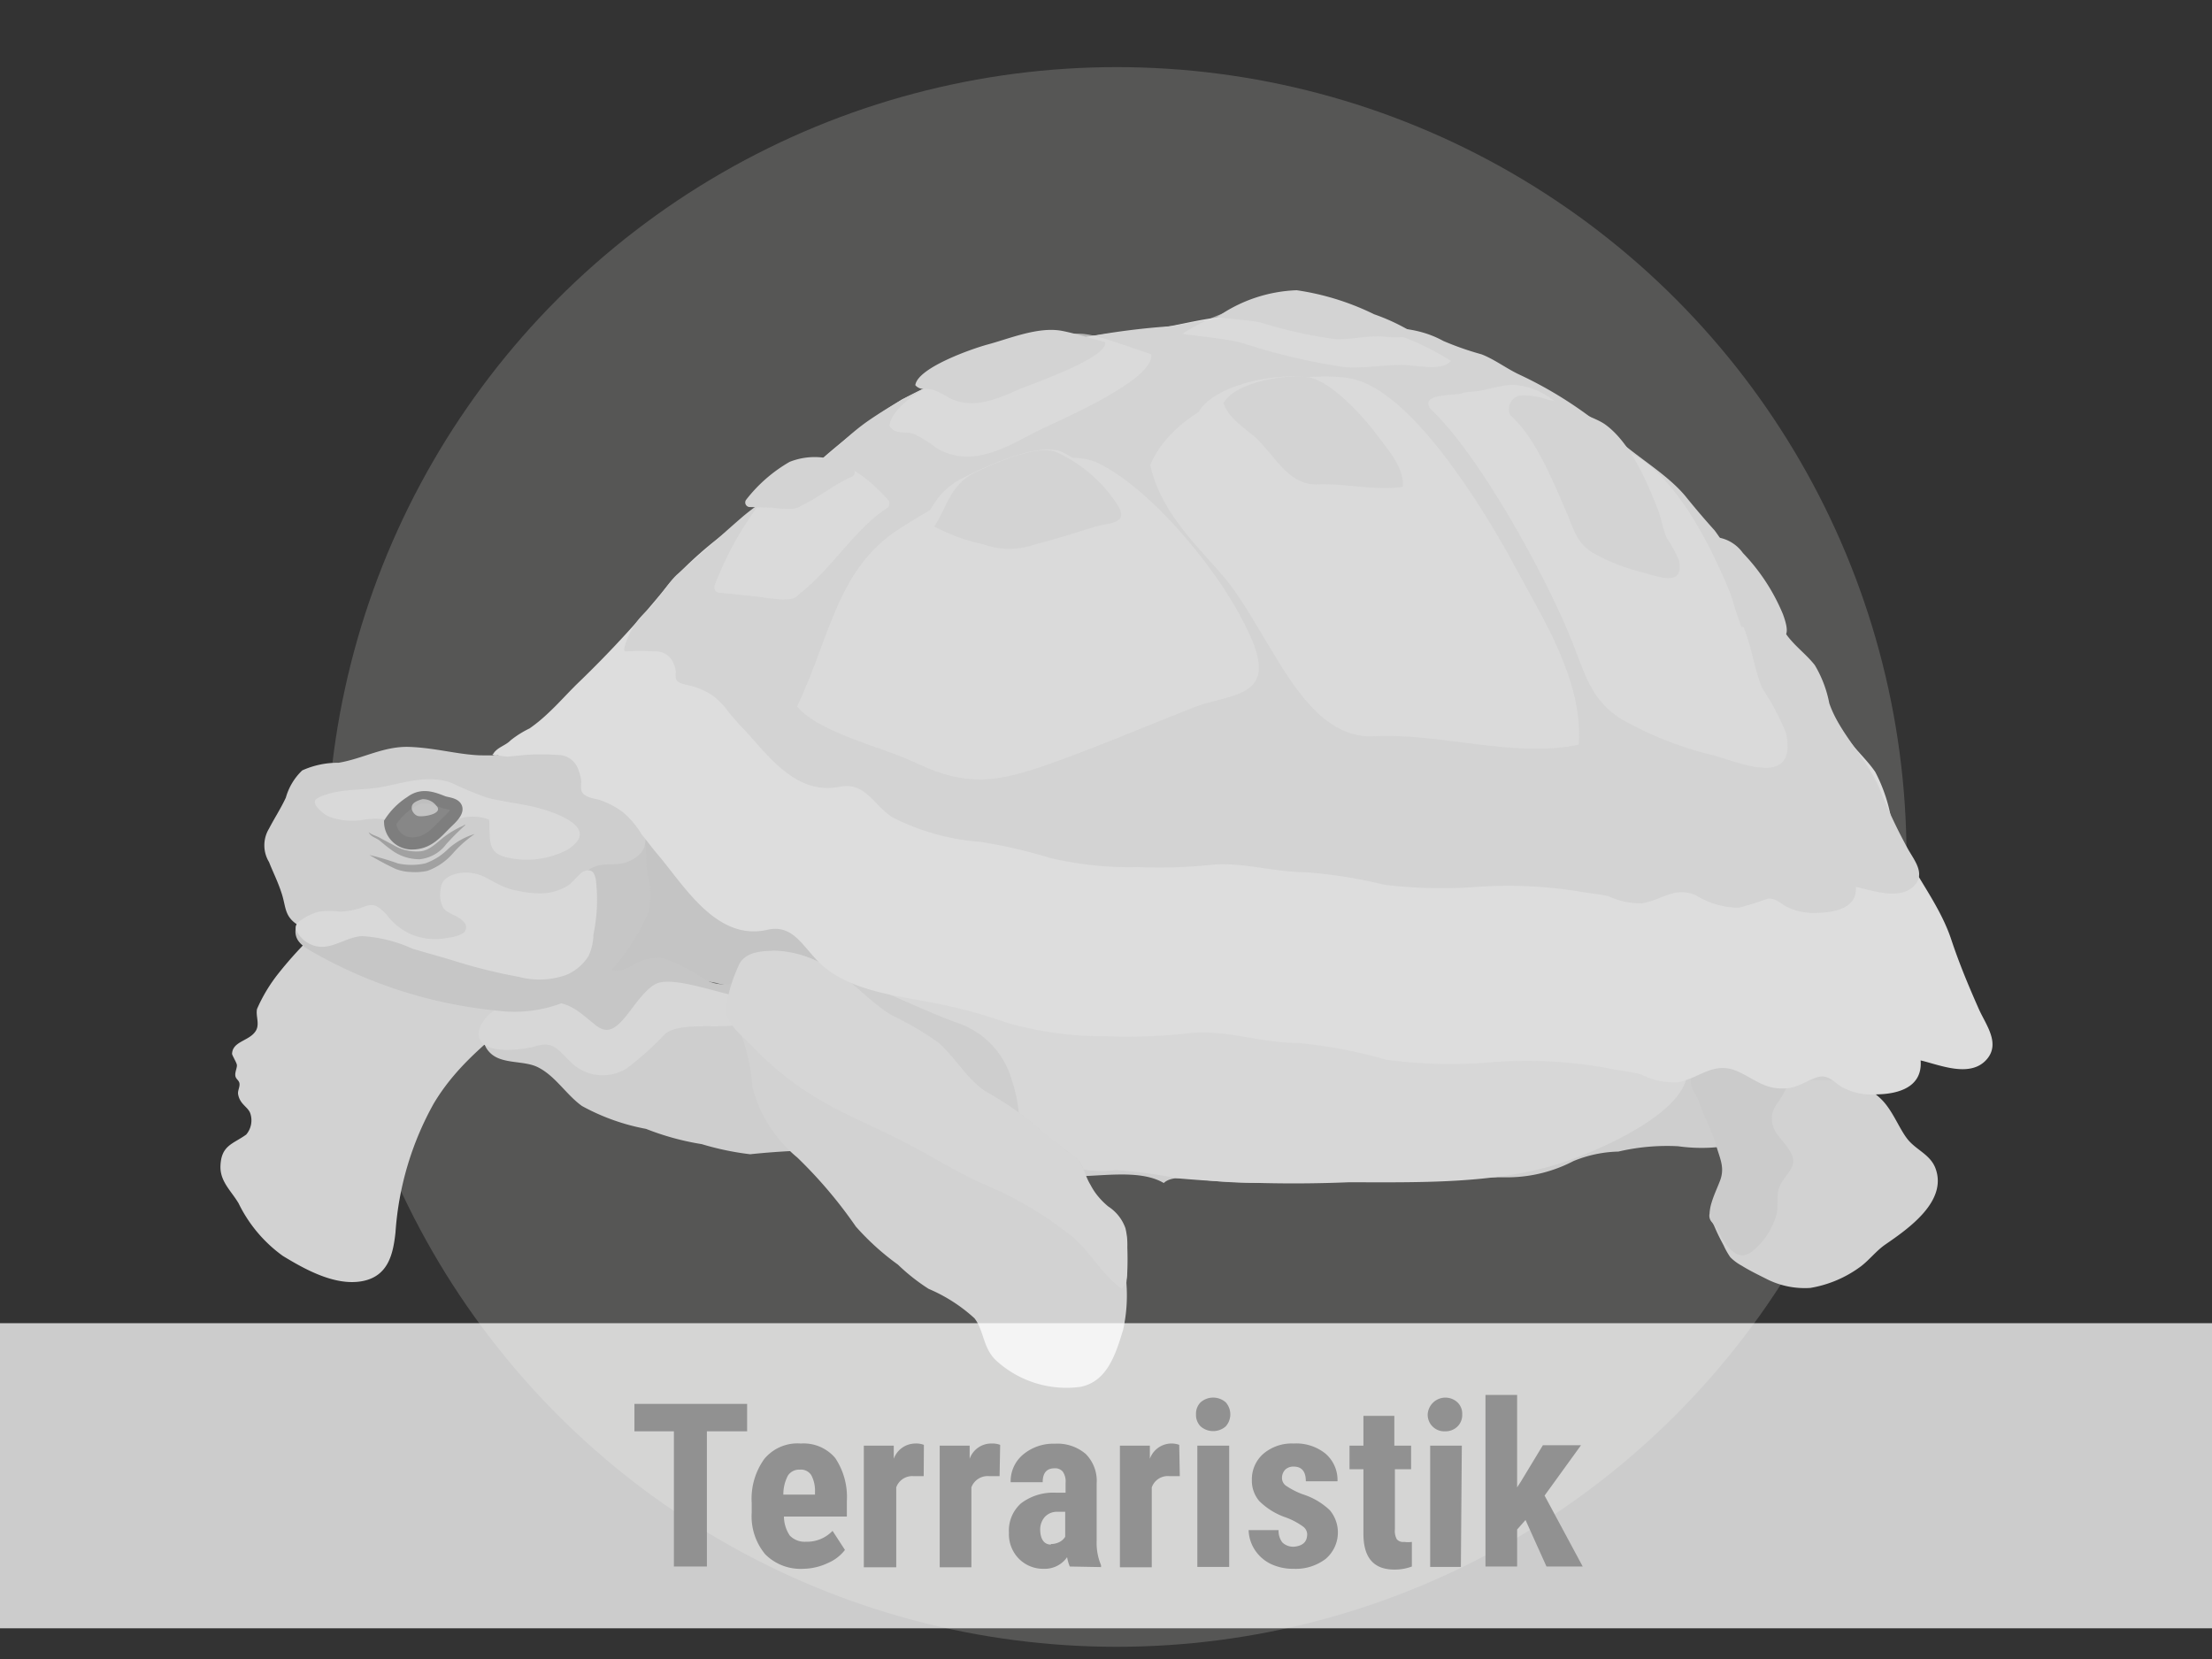 <svg xmlns="http://www.w3.org/2000/svg" viewBox="0 0 116 87"><rect x="0" y="0" width="116" height="87" fill="#333333" stroke="none"/><g data-name="Ebene 1"><circle cx="58.56" cy="44.94" r="41.42" fill="#aeacaa" opacity=".29"/><path d="M19.76 43.63a10.32 10.32 0 0 0-.76 1.12 14.6 14.6 0 0 0-1.55 2.39 7.79 7.79 0 0 1-1.33 2.2 20.22 20.22 0 0 0-1.52 1.71 8.37 8.37 0 0 0-1.12 1.86c-.08.37.15.78-.06 1.14-.33.55-1.22.54-1.25 1.21 0 .08.22.43.25.57s-.1.37-.08.57.2.24.22.43-.11.38-.07.57c.1.53.53.65.64 1a1.15 1.15 0 0 1-.22 1.1c-.71.51-1.33.56-1.35 1.7 0 .78.57 1.26.95 1.9a7.37 7.37 0 0 0 2.32 2.76c1.15.7 2.72 1.58 4.14 1.33s1.65-1.48 1.77-2.56a16.09 16.09 0 0 1 2-6.75c1.38-2.32 3.42-3.67 5.4-5.44a6.88 6.88 0 0 0 1.62-1.7 9.53 9.53 0 0 0 .59-3.39c.12-3.15-3.32-3.91-5.82-4.54a13.15 13.15 0 0 0-2.4-.59 3 3 0 0 0-2.37 1.41Z" fill="#d2d2d2"/><path d="M95.76 57.19a3.54 3.54 0 0 1-.6.7c-.3.25-.62.54-.94.77A8.85 8.85 0 0 1 88 60.11a11.17 11.17 0 0 0-3.13.28 6.55 6.55 0 0 0-2.36.5 7.52 7.52 0 0 1-3.38.85c-2.44 0-4.8.08-7.23.07-1.87 0-3.78.22-5.68.22a24.19 24.19 0 0 1-3.07-.15c-.55-.06-1.68-.28-2.12.16-1.31-.78-3.51-.29-5-.36s-2.67-.37-4-.49c-1-.09-2 0-3-.09-1.58-.19-3.09-.68-4.69-.78a39.83 39.83 0 0 0-5 .21A14.85 14.85 0 0 1 36.8 60a13.92 13.92 0 0 1-2.92-.8 11.23 11.23 0 0 1-3.36-1.2c-.84-.6-1.42-1.62-2.37-2.06-.75-.34-1.87-.12-2.47-.75s-.18-1.19.49-1.54a2.83 2.83 0 0 1 3.72 1.2c.33.7.25 1 1.19 1.24a1.6 1.6 0 0 0 1.73-.24c1-.77 1.95-1.74 2.87-2.59a13.86 13.86 0 0 1 4.63-2.7 9.09 9.09 0 0 1 2.63-.38 9.25 9.25 0 0 1 3.69.77 10.38 10.38 0 0 1 1.79.91 6.85 6.85 0 0 0 3 .76c1.22.08 2.41.46 3.63.59a25.94 25.94 0 0 1 4.82.6c6.14 1.87 12.87 1.86 19.25 1.86 2.84 0 6.14.37 9 .64 2.24.21 4.65.85 6.82.16.24-.08 1-.35 1.2-.13.46.43-.16.55-.36.79Z" fill="#cecece"/><path d="M33.31 41.45a1.15 1.15 0 0 1 .29.06c.4.12.48.35.71.64a16.46 16.46 0 0 0 3.81 3c2.07 1.38 4.42 2.3 6.48 3.67.7.47 6.49 4.75 6.85 5.47-.74.14-3.43-1.34-4.06-1.64-1-.48-2-1.17-3-1.55a7 7 0 0 0-2.76-.48 6.48 6.48 0 0 0-1.7.26c-.46.16-.78.66-1.23.79a3.13 3.13 0 0 1-1.17-.13c-1.08-.19-2.13-.49-3.22-.63-.85-.11-1.81.53-2.64.75a6.43 6.43 0 0 1-2.56.44c-.66-.12-.56-.26-.15-.78.24-.3.64-.51.86-.82s.35-.69.58-1a4.93 4.93 0 0 0 1.2-2.57 17.74 17.74 0 0 1 .29-2.56c.21-.9.29-2.96 1.42-2.92Z" fill="#c4c4c4"/><path d="M27.12 53.42c0-.5 1.33-.87 1.67-1s.67-.35 1-.49a2.81 2.81 0 0 0 1.29-1 .61.61 0 0 1 .45-.32c.3-.05.3.06.48.19.35.26.81 0 1.15-.17a2.44 2.44 0 0 1 1.65-.37 9.82 9.82 0 0 1 2 1A2 2 0 0 0 39.4 51c-.2.34-.49 1.21-.88 1.28a10.52 10.52 0 0 1-2.1-.05c-1.07-.12-2-.32-2.79.43-.56.57-1.45 2.48-2.46 2.15-.6-.2-.44-.69-.53-1.17s-.61-.53-1.07-.4a9.51 9.51 0 0 1-1.46.38 1.87 1.87 0 0 1-.78 0c-.15-.06-.21-.13-.21-.2Z" fill="#c6c6c6"/><path d="M31 53.88c-.95-.78-1.32-1.16-2.6-1.11-.86 0-2.22.06-2.78.81-1.17 1.58 1.66 1.28 2.41 1.05 1.13-.34 1.45.33 2.18 1a2.14 2.14 0 0 0 2.52.2 16 16 0 0 0 2-1.8c.83-.68 2.72-.34 3.76-.5 1.35-.22 1.93-1 .94-.94s-4.18-1.28-5-.74c-1.2.77-1.9 3.34-3.43 2.03Z" fill="#d7d7d7" stroke="#d7d7d7" stroke-miterlimit="10" stroke-width=".48"/><path d="M80.07 55.47a23.31 23.31 0 0 1 4.9.37c1.38.18 2.09.68 3.45.78-.56 2-4.8 3.81-6.58 4.38-3.45 1.11-7.51 1-11.12 1a69.49 69.49 0 0 1-9-.21 24.52 24.52 0 0 0-3.21-.43 5.88 5.88 0 0 1-3-.4 6.34 6.34 0 0 1-3-3.14 21.46 21.46 0 0 0-1-3.2c-.5-1-6.12-2.23-5.64-3 .37-.61 5 .68 5.44.77a14.51 14.51 0 0 0 3.14.82c2.34 0 4.91-.82 7.08 0a20.86 20.86 0 0 0 4 .78c1.56.26 3.19.3 4.77.41 3.37.2 6.46 1.24 9.77 1.07Z" fill="#d7d7d7"/><path d="M46.05 51.9c1.45.6 2.73 1.22 4.15 1.74a4.43 4.43 0 0 1 2.86 3 7.67 7.67 0 0 1 .4 2.35c-1 0-1.82-1.12-2.68-1.57a9.39 9.39 0 0 1-2-1.28c-.54-.44-1.25-.64-1.8-1.09-.82-.69-1.36-1.56-2.24-2.2-.56-.41-1.57-.86-1.92-1.46a6.19 6.19 0 0 1 3.23.51Z" fill="#cecece"/><path d="M38.92 51.25c0 .67-.67 1.21-.59 1.87.06.42.18.45.39.8a5 5 0 0 1 .39 1.1 9.84 9.84 0 0 1 .35 1.98 7.06 7.06 0 0 0 2.35 3.7 23.92 23.92 0 0 1 3.07 3.62 13.43 13.43 0 0 0 2.21 2 10.34 10.34 0 0 0 1.61 1.27 8.43 8.43 0 0 1 2.4 1.54c.5.63.44 1.55 1.12 2.2a5.46 5.46 0 0 0 4.43 1.4c1.41-.27 1.86-1.71 2.25-3a8.37 8.37 0 0 0 .17-2.45 13.83 13.83 0 0 0 0-2.49c-.19-1-1.38-1.69-1.95-2.53-.35-.52-.14-1-.6-1.44s-1.4-1-2-1.59a15.54 15.54 0 0 0-2.74-1.93c-1.06-.64-1.64-1.8-2.59-2.63a16.57 16.57 0 0 0-2.48-1.45 20.89 20.89 0 0 1-2.13-1.73 6.64 6.64 0 0 0-4-1.63c-.4 0-1.64.83-1.66 1.39Z" fill="#d2d2d2"/><path d="M54.53 59.23a15.54 15.54 0 0 0-2.74-1.93c-1.06-.64-1.64-1.8-2.59-2.63a16.57 16.57 0 0 0-2.48-1.45c-1.45-.89-2.34-2.25-4-2.87a5.24 5.24 0 0 0-2-.49c-.83 0-1.7.06-2 .81a8.07 8.07 0 0 0-.66 2.24c0 .79.91 1.44 1.43 2a16 16 0 0 0 3 2.46c1.56 1 3.25 1.65 4.89 2.5 1.4.72 2.67 1.53 4.11 2.19a19 19 0 0 1 4.79 2.83c.92.81 1.56 2 2.53 2.68.29-.21.31-.74.31-1.06v-1.16a3.71 3.71 0 0 0-.1-.94 2.25 2.25 0 0 0-.9-1.14 3.87 3.87 0 0 1-.68-.72 3.45 3.45 0 0 1-.25-.41c-.25-.4-.34-.88-.62-1.26a2 2 0 0 0-.54-.45c-.26-.18-.46-.43-.73-.6a6.7 6.7 0 0 1-.77-.6Z" fill="#d6d6d6"/><path d="M89.1 56.6a5.17 5.17 0 0 0 .7 2.19 7.64 7.64 0 0 1 .26 1.12c.09.45.34.78.43 1.23a2.25 2.25 0 0 1-.48 1.5 2.21 2.21 0 0 0-.29.75 1.22 1.22 0 0 0 .13.8l.15.34c.12.27.25.52.39.78a3.79 3.79 0 0 0 .35.62 2.52 2.52 0 0 0 .59.44c.4.25.83.46 1.25.67a4.42 4.42 0 0 0 2.36.5 6.14 6.14 0 0 0 2.66-1.14c.44-.34.8-.81 1.26-1.13 1.22-.84 3.28-2.27 2.64-4-.26-.69-.93-.93-1.39-1.44s-.8-1.5-1.39-2.12c-1.43-1.5-3.63-.91-5.49-1.12a20.77 20.77 0 0 0-3.25-.1c-.29-.04-1.33-.09-.88.11Z" fill="#d2d2d2"/><path d="M88.67 56.49c0 .3 0 .48.14.72a3.48 3.48 0 0 1 .4.9c.26.63.6 1.31.8 2s.46 1.15.17 1.86c-.14.36-.31.72-.42 1.09a2.36 2.36 0 0 0-.11.59.5.5 0 0 0 .14.46l.1.13a3.28 3.28 0 0 1 .2.31 6 6 0 0 0 .42.69c.38.5.8.81 1.37.39A3.73 3.73 0 0 0 93 64.14a3.06 3.06 0 0 0 .17-.48c.09-.4 0-.9.1-1.29.24-.77 1.08-1.13.65-1.91s-1-1-1-1.83c0-.5.35-.81.58-1.23s.36-.61-.15-.75-2.11-1.07-2.75-1.06c-.29 0-2.22.55-1.93.9Z" fill="#cbcbcb"/><path d="M33.79 43.18c.09.61.07 2 .16 2.62a4.28 4.28 0 0 1 .07 2 11.28 11.28 0 0 1-1.39 2.39A7 7 0 0 1 26.07 53a24.3 24.3 0 0 1-9.54-3c-.6-.34-1.19-.65-1-1.43s.94-.88 1.61-1.16c.83-.35 1.95-.88 2.73-.29.45.35.67.9 1.21 1.16a3.89 3.89 0 0 0 1.36.24 6.22 6.22 0 0 0 2.34-.66 7.37 7.37 0 0 1 1.19-.25 15 15 0 0 0 2.77-1.12 18.66 18.66 0 0 0 2.21-1.35c.42-.22 1.18 0 1.54-.25a1.74 1.74 0 0 0 .48-1.56c0-.38-.2-1.27.06-1.59.46-.59.67.83.76 1.44Z" fill="#c6c6c6"/><path d="M15.52 48.44c-.6-.43-.53-.9-.74-1.56s-.46-1.13-.67-1.67a1.69 1.69 0 0 1 0-1.76c.28-.54.62-1.06.88-1.62a3.15 3.15 0 0 1 .86-1.43 4.54 4.54 0 0 1 1.91-.4c1.3-.22 2.38-.89 3.75-.83s2.46.39 3.65.44a24.43 24.43 0 0 0 6.27-.71c.38-.08.51-.21.8.11a8 8 0 0 1 .77 1.34 9.09 9.09 0 0 1 .79 3c.12.87.14 1.39-.84 1.83-.61.27-1.32 0-1.94.35s-.69.82-1.21 1.18-1.54.58-2.11.89a16.67 16.67 0 0 1-2.38 1.22c-1.51.54-2.89 1-4.37.08a3.33 3.33 0 0 1-.71-.59c-.14-.16-.26-.55-.44-.65-.38-.22-1 .18-1.41.26a7.84 7.84 0 0 1-1.19.06 3.13 3.13 0 0 0-1.11.39c-.38.12-.48.11-.56.07Z" fill="#cecece"/><path d="M19 43a3.49 3.49 0 0 1-1.81-.2c-.14-.07-1-.67-.55-.94 1-.53 2.33-.39 3.39-.59 1.22-.23 2.44-.66 3.66-.21a17.78 17.78 0 0 0 1.88.78c.74.18 1.52.28 2.24.43.95.2 3.9 1.08 1.93 2.3a4.61 4.61 0 0 1-3.09.41c-1.17-.23-.92-1-1-2a2.5 2.5 0 0 0-1.9.07 4.92 4.92 0 0 1-2.79.11A3.74 3.74 0 0 0 19 43ZM15.68 48.33a.37.37 0 0 0-.11.51 1.48 1.48 0 0 0 .67.66c1 .49 1.77-.35 2.75-.41a7.49 7.49 0 0 1 2.64.66c.82.25 1.64.46 2.45.72a28.15 28.15 0 0 0 3.14.76 4.22 4.22 0 0 0 2.44-.09 2.52 2.52 0 0 0 1.2-1 2.77 2.77 0 0 0 .26-1.14 8.72 8.72 0 0 0 .12-2.92c-.08-.29-.16-.48-.49-.43s-.64.57-.95.78a2.74 2.74 0 0 1-1.42.42 5.18 5.18 0 0 1-1.24-.14 3.45 3.45 0 0 1-.63-.17c-.37-.15-.69-.34-1-.5a2.22 2.22 0 0 0-1.67-.2c-.42.15-.69.34-.73.78a1.51 1.51 0 0 0 .14 1c.28.34.76.37 1.05.71a.39.39 0 0 1 0 .6 2.07 2.07 0 0 1-.82.25 3.26 3.26 0 0 1-2-.22 3.22 3.22 0 0 1-1.21-1 3 3 0 0 0-.37-.34c-.33-.26-.62-.15-1 0a4.06 4.06 0 0 1-1.05.19 4.34 4.34 0 0 0-1.14 0 3 3 0 0 0-1.03.52Z" fill="#d9d9d9"/><path d="M20.46 43.13a3.56 3.56 0 0 1 1.08-1.07c.57-.43 1.11-.24 1.71 0 .21.07.62.09.68.32s-.31.57-.5.75c-.55.54-.95 1.08-1.79 1.1a1.14 1.14 0 0 1-1.18-1.1Z" fill="#878787" stroke="#7e7e7e" stroke-miterlimit="10" stroke-width=".64"/><path d="M21.65 42.17c-.15.2 0 .51.23.61s1.43-.09 1-.53a.88.88 0 0 0-.73-.34s-.38.09-.5.26Z" fill="#fff" opacity=".5"/><path d="M19.33 43.63c.17.17.44.2.65.34l.66.35a2.34 2.34 0 0 0 1.3.33c.43 0 .75-.26 1.14-.59a4.71 4.71 0 0 1 1.29-.79s0 0-.06 0a.06.06 0 0 1 .09 0 12.76 12.76 0 0 0-1 1 2 2 0 0 1-1.39.79 2.46 2.46 0 0 1-1.5-.5c-.21-.15-.4-.31-.59-.47s-.49-.2-.59-.46Z" fill="#a1a1a1"/><path d="M19.38 44.84a14.26 14.26 0 0 1 1.49.44 3.39 3.39 0 0 0 1.42 0 3.18 3.18 0 0 0 1.21-.76 3.64 3.64 0 0 1 1.38-.78h-.1.11a6.12 6.12 0 0 0-1.13 1 3.23 3.23 0 0 1-1.35.93 3.06 3.06 0 0 1-.84.06 2.43 2.43 0 0 1-.82-.16 15.54 15.54 0 0 1-1.37-.73Z" fill="#a1a1a1"/><path d="M26.09 39.61a.53.53 0 0 1-.19 0c-.13-.07-.07 0 0-.13.23-.31.62-.39.87-.65a5.17 5.17 0 0 1 1-.63 8 8 0 0 0 .91-.74c.58-.53 1.1-1.13 1.66-1.67a56.22 56.22 0 0 0 4.78-5.22 20.79 20.79 0 0 1 3.43-3c1.33-1.06 2.72-2 4.06-3.06a31.1 31.1 0 0 1 4.7-3.57 39.14 39.14 0 0 1 7.2-2.79 35.88 35.88 0 0 1 5.56-.84c1.78-.19 3.56-.86 5.38-.71 1 .08 1.88.49 2.83.63a18.51 18.51 0 0 0 2.69.15c1.93 0 3.58-.08 5.21.94a16 16 0 0 0 2.26.92c.8.36 1.49 1 2.27 1.4A24.22 24.22 0 0 1 86.54 25c1.27 1.37 3 2.45 4.08 3.94.57.8 1.17 1.57 1.76 2.36a19.24 19.24 0 0 1 1.44 2.7c.8 1.5 1.94 2.84 2.78 4.29.47.83 1.22 1.43 1.74 2.19a8.5 8.5 0 0 1 .86 2.59c.66 2.21 2.4 4 3.13 6.21.42 1.26.9 2.41 1.44 3.63.36.81 1.11 1.75.47 2.58-.85 1.09-2.52.35-3.52.12.11 1.39-1.14 1.76-2.29 1.78a3.32 3.32 0 0 1-1.85-.39c-.38-.24-.67-.61-1.14-.54s-1.07.55-1.7.61c-1.15.1-1.63-.43-2.58-.87-1.29-.59-2 .34-3.19.56a3.88 3.88 0 0 1-1.92-.42c-.61-.16-1.25-.21-1.88-.35a23.81 23.81 0 0 0-6-.28 25.17 25.17 0 0 1-5.49-.14 24.78 24.78 0 0 0-4.68-.88c-1.91 0-3.79-.73-5.71-.5a28 28 0 0 1-4.3.15 18.37 18.37 0 0 1-5.17-.7 25.73 25.73 0 0 0-4.16-1.1c-1.81-.35-3.81-.59-5.29-1.71-1.17-.87-1.61-2.42-3.13-2.07-2.67.61-4.35-2.31-5.79-4-.28-.33-.54-.69-.8-1a4.54 4.54 0 0 0-1-1.18 4.3 4.3 0 0 0-1.24-.64c-.3-.08-.86-.14-.93-.52a3.13 3.13 0 0 1 0-.43 1.83 1.83 0 0 0-.13-.56 1.13 1.13 0 0 0-1.11-.84 12.49 12.49 0 0 0-1.73 0l-.88.09a4.8 4.8 0 0 1-.54-.07Z" fill="#ddd"/><path d="M33.08 33.1a3.75 3.75 0 0 1 .77-1c.51-.4 1.19-1.58 1.69-2 1.5-1.28 1.9-1.7 3.4-3 .92-.78 2.37-1.68 3.38-2.38 1.17-.82 2.07-1.87 3.25-2.68a22.88 22.88 0 0 1 3.94-2.16 47.32 47.32 0 0 1 7.1-2.14 38.18 38.18 0 0 1 4.9-.64 28.91 28.91 0 0 1 4.73-.54c.85.06 1.66.37 2.5.48a20.49 20.49 0 0 0 2.36.12c1.7 0 3.15-.07 4.59.72a15.57 15.57 0 0 0 2 .7c.7.27 1.31.75 2 1.07A21.23 21.23 0 0 1 84.78 23c1.12 1 2.65 1.88 3.59 3 .5.62 1 1.21 1.55 1.82a14 14 0 0 1 1.27 2.09c.7 1.15 1.71 2.18 2.44 3.29.42.63 1.08 1.09 1.54 1.68a6.12 6.12 0 0 1 .76 2c.58 1.69 2.11 3 2.75 4.76a27.69 27.69 0 0 0 1.32 2.78c.32.62 1 1.34.41 2-.75.83-2.22.27-3.09.09.09 1.06-1 1.34-2 1.36a3.22 3.22 0 0 1-1.63-.32c-.34-.19-.59-.47-1-.42a14.82 14.82 0 0 1-1.5.47 4.28 4.28 0 0 1-2.27-.66c-1.14-.46-1.75.26-2.81.43a4 4 0 0 1-1.76-.37c-.54-.13-1.1-.16-1.66-.27a23.55 23.55 0 0 0-5.24-.22 25.23 25.23 0 0 1-4.84-.11 25.43 25.43 0 0 0-4.15-.66c-1.68 0-3.34-.56-5-.38a26.58 26.58 0 0 1-3.79.11A18.16 18.16 0 0 1 55.1 45a27.23 27.23 0 0 0-3.67-.85 12.14 12.14 0 0 1-4.65-1.3c-1-.67-1.42-1.86-2.75-1.59-2.35.47-3.83-1.77-5.1-3.1-.25-.26-.48-.53-.71-.8a3.71 3.71 0 0 0-.87-.9 4 4 0 0 0-1.1-.49c-.26-.07-.75-.11-.81-.4a1.84 1.84 0 0 1 0-.33 1.24 1.24 0 0 0-.11-.43 1 1 0 0 0-1-.65 13 13 0 0 0-1.53 0c-.2-.02.13-.75.28-1.06Z" fill="#d3d3d3"/><g opacity=".7" fill="#ddd"><path d="M37.74 31.09a.29.29 0 0 1-.27-.37 17.23 17.23 0 0 1 3.71-5.87c2-1.41 3.72-.47 5.39 1.36a.3.3 0 0 1-.07.45c-1.57 1-2.85 3.07-4.35 4.3-.56.45-.38.44-1.06.48a11.13 11.13 0 0 1-1.32-.15c-.4-.03-1.47-.16-2.03-.2ZM46.64 22.34c.18-1.55 4.12-3.22 5.21-3.57 1.64-.52 3.67-1.58 5.4-1.19 1 .24 2.1.66 3.13 1 .15 1.42-5.2 3.61-6.13 4.1-1.66.88-3.37 1.86-5.15.81a6 6 0 0 0-1.2-.74c-.46-.16-.9.08-1.26-.41ZM62 17.51a10.94 10.94 0 0 1 5.82-1.76 19.32 19.32 0 0 1 5.54 1.84 14 14 0 0 1 2.72 1.33c-.39.58-1.9.21-2.57.22-1 0-2 .18-2.94.12A31.86 31.86 0 0 1 65.19 18c-.81-.23-2.12-.34-3.19-.49ZM76.56 21c1.74 1.46 4.07 5.33 5 7.34.5 1.07.69 2 1.83 2.67a13.78 13.78 0 0 0 3.31 1.18c1.05.26 3 1.05 2.6-.73-.12-.53-.61-1-.84-1.44s-.35-1.16-.59-1.75c-.75-1.86-1.9-4.35-3.6-5.52-.56-.39-1.28-.55-1.89-.92-.78-.47-1.31-1.21-2.24-1.48s-1.11 0-2.24.16c-.58.04-1.71-.04-1.34.49Z"/><path d="M75 21.43c2.55 2.37 6 8.67 7.33 11.94.73 1.73 1 3.28 2.68 4.33a18.49 18.49 0 0 0 4.84 1.91c1.53.43 4.41 1.71 3.81-1.18a13.74 13.74 0 0 0-1.24-2.33c-.38-.88-.51-1.89-.85-2.85-1.1-3-2.79-7.07-5.27-9-.82-.63-1.89-.89-2.77-1.49-1.15-.76-1.91-2-3.28-2.41-1.19-.38-1.62 0-3.29.26-.82.15-2.47.01-1.96.82ZM62.84 21.63c.85-1.5 4.15-2.07 5.68-1.84s3.67 2.7 4.64 4.08c.73 1.05 1.88 2.38 1.75 3.74-1.8.3-3.91-.25-5.75-.18s-2.82-2-4.08-3.24c-.73-.72-1.92-1.47-2.24-2.56Z"/><path d="M60.32 24.38c1.57-3.68 7.68-5.08 10.56-4.52 3.09.61 6.85 6.64 8.65 10 1.36 2.57 3.51 5.85 3.26 9.19-3.35.72-7.29-.62-10.71-.44-3.61.2-5.26-4.88-7.61-8-1.35-1.7-3.57-3.54-4.15-6.23Z"/><path d="M41.8 37.05c1.74-3.64 2.09-7.25 5.41-9.35 2.37-1.52 7.8-4.64 10.36-3.42 2.77 1.31 6.64 5.86 8.09 9.29 1.3 3.09-1.22 2.79-3.09 3.54-2.55 1-5.11 2.1-7.67 3s-4.2 1.15-6.76-.05c-1.7-.85-5.14-1.58-6.34-3.01Z"/><path d="M47.66 29c.89-1.51 1.07-3 2.75-3.89 1.21-.63 4-1.93 5.26-1.42a9.8 9.8 0 0 1 4.11 3.87c.66 1.28-.62 1.16-1.57 1.47-1.3.42-2.59.88-3.89 1.23a4.75 4.75 0 0 1-3.44 0c-.88-.32-2.62-.62-3.22-1.26Z"/></g><g fill="#d3d3d3"><path d="M39.31 26.59a.24.24 0 0 1-.19-.37 7.79 7.79 0 0 1 2.29-2 3.57 3.57 0 0 1 3.28.34.24.24 0 0 1 0 .43c-.93.4-1.72 1.08-2.63 1.51a1.05 1.05 0 0 1-.69.18c-.23 0-.61 0-.87-.06ZM48 20.2c.12-.92 3-1.92 3.78-2.13 1.19-.32 2.66-.95 3.91-.72.76.15 1.53.4 2.27.59.11.84-3.77 2.16-4.45 2.45-1.2.52-2.44 1.11-3.73.48a5.08 5.08 0 0 0-.87-.44c-.35-.08-.64.07-.91-.23ZM63.81 16.64A7.73 7.73 0 0 1 68 15.22a13.67 13.67 0 0 1 4.06 1.26 10.56 10.56 0 0 1 2 .94c-.27.44-1.38.2-1.87.22-.7 0-1.41.17-2.13.15a23.42 23.42 0 0 1-3.92-.87c-.58-.13-1.53-.18-2.33-.28ZM79.2 21.77c1.33 1.19 2.21 3.4 2.93 5.05.38.86.52 1.64 1.4 2.17a9.91 9.91 0 0 0 2.52 1c.8.21 2.3.86 2-.59a6.45 6.45 0 0 0-.64-1.18c-.2-.43-.26-.94-.44-1.42-.58-1.52-1.46-3.55-2.75-4.51-.43-.32-1-.45-1.44-.75a5.42 5.42 0 0 0-1.64-.59 3.77 3.77 0 0 0-1.39-.21.72.72 0 0 0-.55 1.03ZM90.26 29.31a6.52 6.52 0 0 1 .33 1.19 21.8 21.8 0 0 0 .73 2.37c1.12.06 3 1.56 2.18-.66A10.32 10.32 0 0 0 91.4 29a2 2 0 0 0-1.72-.84c-.1-.02.42.78.58 1.15ZM64.16 21.13c.66-1.1 3.23-1.52 4.42-1.35s2.86 2 3.61 3c.57.77 1.47 1.75 1.37 2.75-1.4.22-3-.19-4.48-.13s-2.2-1.46-3.18-2.4c-.56-.51-1.49-1.06-1.74-1.87ZM49 27.61c.7-1.11.85-2.22 2.19-2.86 1-.47 3.15-1.43 4.19-1.05a7.57 7.57 0 0 1 3.27 2.85c.53.94-.49.85-1.25 1.08-1 .31-2.06.65-3.1.91a4 4 0 0 1-2.74 0 9.54 9.54 0 0 1-2.56-.93Z"/></g><path fill="#fff" opacity=".75" d="M0 69.39h116v16H0z"/><g fill="#919191"><path d="M39.18 75.06h-2.11v7.09h-1.73v-7.09h-2.07v-1.44h5.91ZM42.13 82.27a2.62 2.62 0 0 1-2-.76 3.11 3.11 0 0 1-.71-2.18v-.51a3.57 3.57 0 0 1 .66-2.31A2.26 2.26 0 0 1 42 75.7a2.17 2.17 0 0 1 1.8.76 3.67 3.67 0 0 1 .61 2.26v.81h-3.3a1.83 1.83 0 0 0 .31 1 1.09 1.09 0 0 0 .85.32 1.85 1.85 0 0 0 1.39-.57l.65 1a2.21 2.21 0 0 1-.88.68 3.12 3.12 0 0 1-1.3.31Zm-1.05-3.89h1.66v-.15a1.74 1.74 0 0 0-.19-.86.64.64 0 0 0-.61-.3.7.7 0 0 0-.62.31 2.11 2.11 0 0 0-.24 1ZM48.44 77.41h-.55A.89.89 0 0 0 47 78v4.19h-1.7v-6.38h1.57v.69a1.21 1.21 0 0 1 1.13-.8 1.12 1.12 0 0 1 .45.07ZM52.42 77.41h-.56a.91.91 0 0 0-.92.59v4.19h-1.66v-6.38h1.57v.69a1.2 1.2 0 0 1 1.15-.8 1.15 1.15 0 0 1 .45.07ZM56.1 82.15a2.35 2.35 0 0 1-.14-.49 1.42 1.42 0 0 1-1.21.61 1.79 1.79 0 0 1-1.32-.53 1.83 1.83 0 0 1-.52-1.36 1.91 1.91 0 0 1 .63-1.54 2.78 2.78 0 0 1 1.83-.56h.51v-.51a.9.9 0 0 0-.15-.6.52.52 0 0 0-.43-.17c-.41 0-.62.24-.62.73H53a1.82 1.82 0 0 1 .65-1.45 2.47 2.47 0 0 1 1.67-.57 2.28 2.28 0 0 1 1.62.54 2 2 0 0 1 .57 1.55v3a3 3 0 0 0 .23 1.28v.1Zm-1-1.18a1 1 0 0 0 .47-.11.76.76 0 0 0 .29-.27v-1.31h-.4a.87.87 0 0 0-.66.26 1 1 0 0 0-.25.73c.02.46.21.73.57.73ZM61.87 77.41h-.55a.89.89 0 0 0-.92.59v4.19h-1.67v-6.38h1.57v.69a1.21 1.21 0 0 1 1.09-.8 1.15 1.15 0 0 1 .45.07ZM62.72 74.17a.85.85 0 0 1 .24-.63 1 1 0 0 1 1.32 0 .95.95 0 0 1 0 1.26 1 1 0 0 1-1.32 0 .85.85 0 0 1-.24-.63Zm1.74 8h-1.67v-6.36h1.67ZM68.55 80.45a.51.51 0 0 0-.21-.39 3.66 3.66 0 0 0-.9-.48 3.67 3.67 0 0 1-1.4-.86 1.64 1.64 0 0 1-.39-1.11 1.77 1.77 0 0 1 .6-1.37 2.29 2.29 0 0 1 1.59-.54 2.44 2.44 0 0 1 1.67.53 1.82 1.82 0 0 1 .63 1.45h-1.66c0-.51-.21-.77-.64-.77a.61.61 0 0 0-.44.16.62.62 0 0 0-.17.46.5.5 0 0 0 .19.37 4.12 4.12 0 0 0 .89.46 3.66 3.66 0 0 1 1.43.84 1.82 1.82 0 0 1-.22 2.55 2.58 2.58 0 0 1-1.68.52 2.71 2.71 0 0 1-1.23-.27 2.1 2.1 0 0 1-.83-.76 2 2 0 0 1-.3-1h1.57a1 1 0 0 0 .2.65.83.83 0 0 0 .63.22c.44-.05.67-.25.67-.66ZM73.12 74.25v1.56H74v1.24h-.85v3.16a.89.89 0 0 0 .1.51.44.44 0 0 0 .39.14 1.45 1.45 0 0 0 .4 0v1.29a2.54 2.54 0 0 1-.92.16c-1.07 0-1.61-.61-1.62-1.84v-3.42h-.73v-1.24h.73v-1.56ZM74.87 74.17a.93.93 0 0 1 1.56-.63.82.82 0 0 1 .25.63.85.85 0 0 1-.24.63.9.9 0 0 1-.66.26.87.87 0 0 1-.91-.89Zm1.74 8H75v-6.36h1.66ZM80 79.71l-.44.5v1.94H77.9v-9h1.66V78l.2-.31 1.15-1.9h2L81 78.43l2 3.72h-1.9Z"/></g></g></svg>